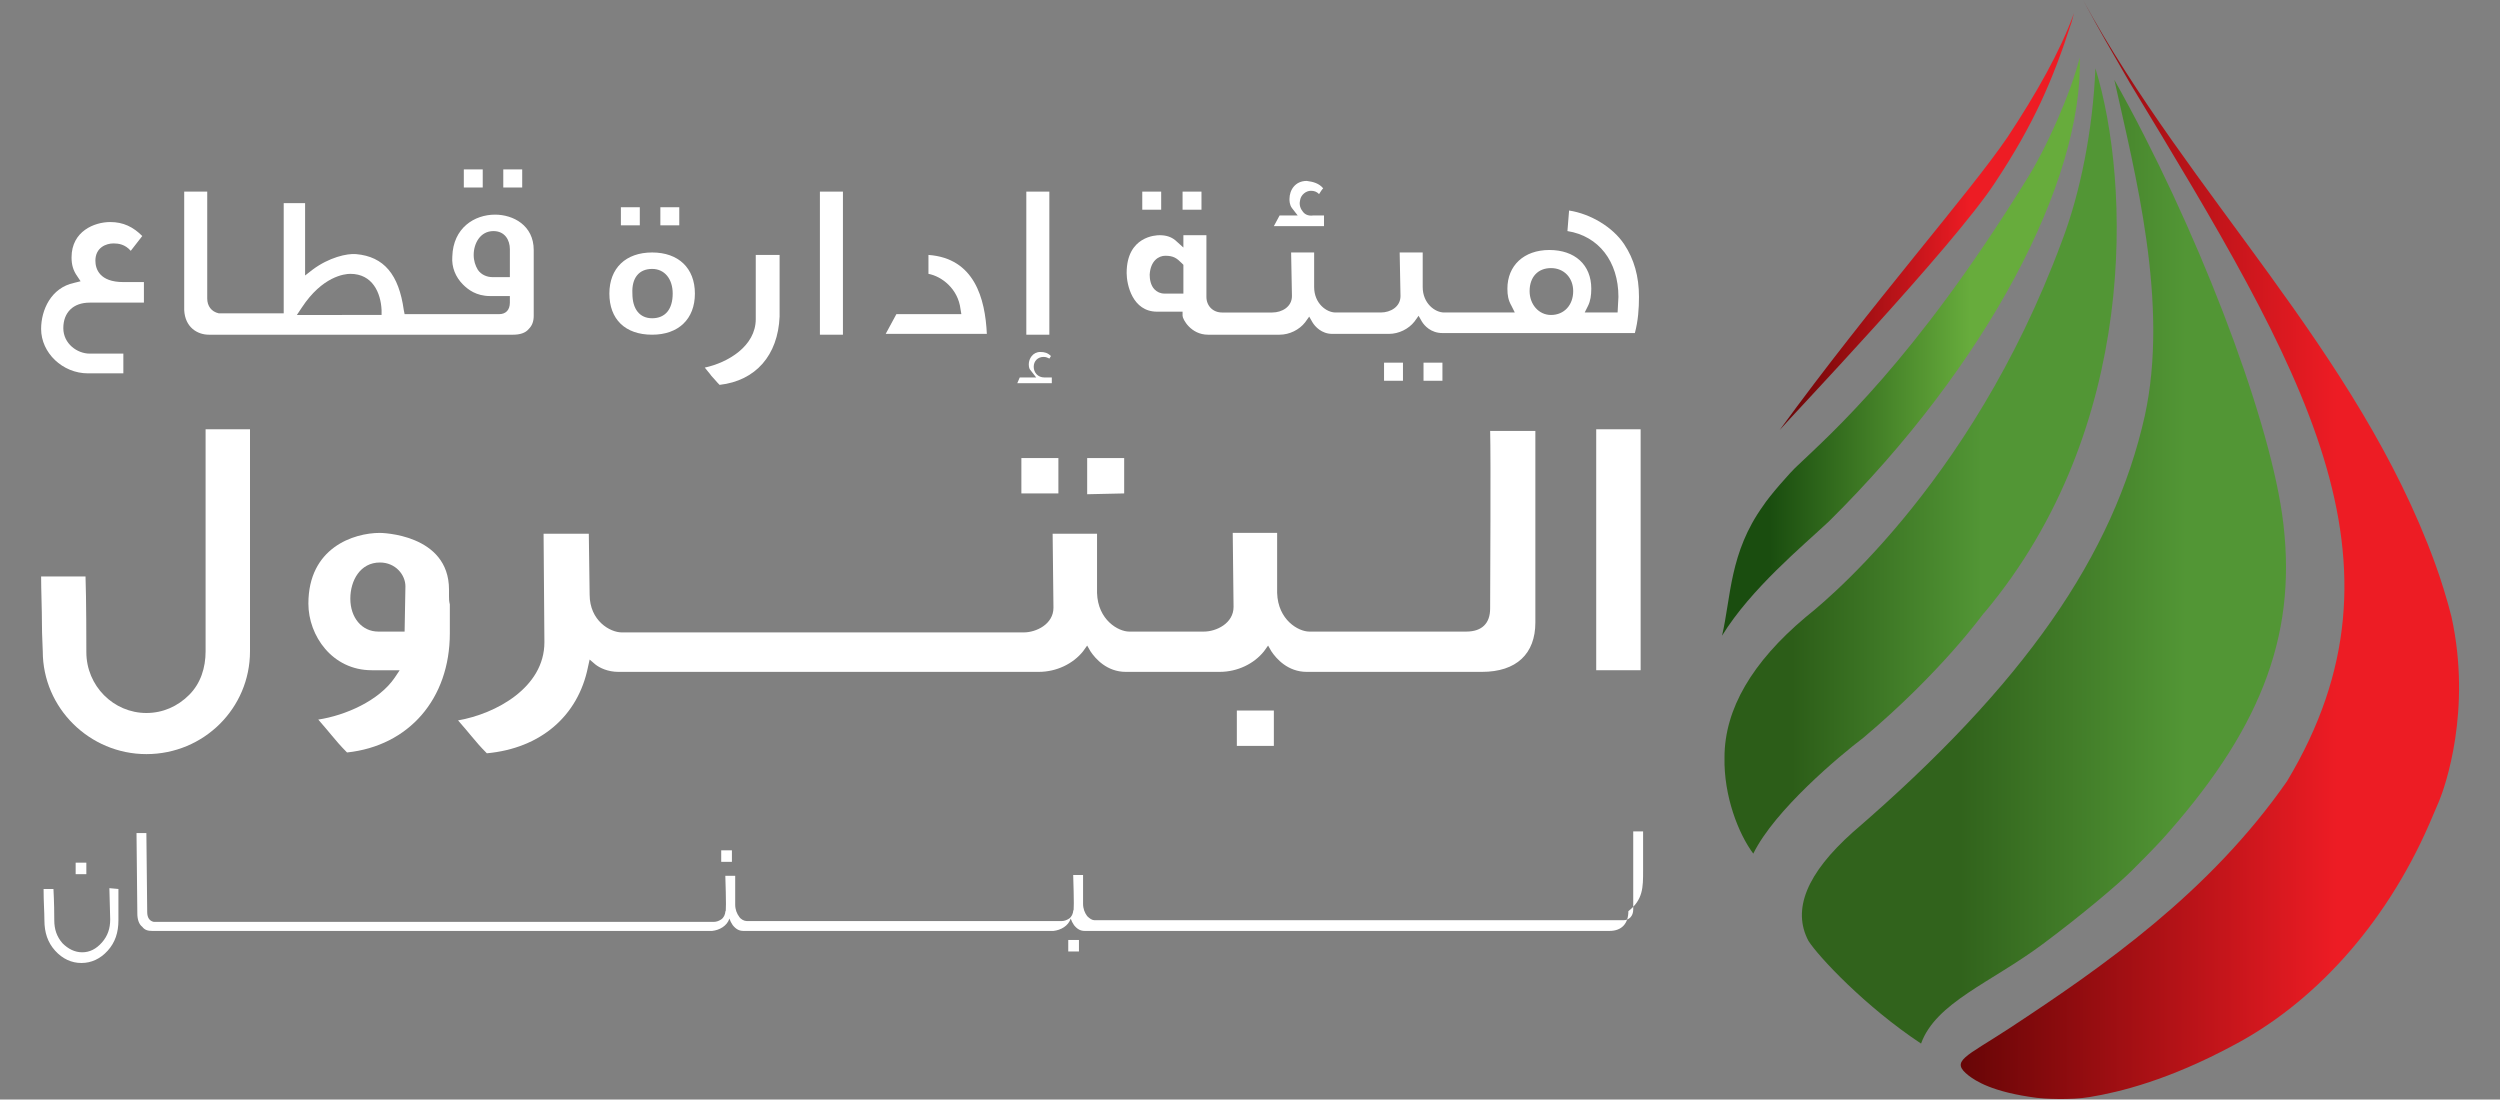 <?xml version="1.0" encoding="utf-8"?>
<!-- Generator: Adobe Illustrator 21.1.0, SVG Export Plug-In . SVG Version: 6.00 Build 0)  -->
<svg version="1.1" id="Layer_1" xmlns="http://www.w3.org/2000/svg" xmlns:xlink="http://www.w3.org/1999/xlink" x="0px" y="0px"
	 viewBox="0 0 304 133.7" style="enable-background:new 0 0 304 133.7;" xml:space="preserve">
<rect x="0" y="0" width="304" height="133.7" fill="#808080" stroke="none"/>
<style type="text/css">
	.st0{fill:url(#SVGID_1_);}
	.st1{fill:url(#SVGID_2_);}
	.st2{fill:url(#SVGID_3_);}
	.st3{fill:url(#SVGID_4_);}
	.st4{fill:url(#SVGID_5_);}
	.st5{fill:#FFFFFF;}
</style>
<g>
	
		<linearGradient id="SVGID_1_" gradientUnits="userSpaceOnUse" x1="299.022" y1="63.58" x2="238.423" y2="63.58" gradientTransform="matrix(1 0 0 -1 0 130.4)">
		<stop  offset="0.245" style="stop-color:#ED1C24"/>
		<stop  offset="1" style="stop-color:#670506"/>
	</linearGradient>
	<path class="st0" d="M298.1,75c-0.5-2-1.3-4.6-2-6.5c-9.4-25.8-29.9-44.8-42.8-68.5c2.1,3.9,3.1,5.6,5.7,10.1
		c21.2,35,35.2,58.1,19.1,84.9c-9.4,13.5-22.3,22.5-33.7,30c-5.5,3.6-7.3,4-5,5.8c0.8,0.6,2.8,2,8.3,2.7c0.7,0.1,4.1,0.3,6.4-0.1
		c3.7-0.6,9.7-2.1,17.5-6.3c9.5-5,18.3-14.3,23.8-26.9c0.4-0.9,0.8-1.9,1.2-2.8C297.3,95.7,300.6,86.4,298.1,75z"/>
	
		<linearGradient id="SVGID_2_" gradientUnits="userSpaceOnUse" x1="252.272" y1="103.45" x2="216.433" y2="103.45" gradientTransform="matrix(1 0 0 -1 0 130.4)">
		<stop  offset="0.356" style="stop-color:#ED1C24"/>
		<stop  offset="1" style="stop-color:#670506"/>
	</linearGradient>
	<path class="st1" d="M216.4,52.3c1-1.2,21.1-22.3,26.2-30.1c4.7-7.1,7-12.4,9.3-19.5c0.1-0.3,0.2-0.8,0.3-1.1
		c-1.7,4.7-4.6,9.8-8.1,15.1C239.4,23.6,227.7,36.8,216.4,52.3z"/>
	
		<linearGradient id="SVGID_3_" gradientUnits="userSpaceOnUse" x1="257.395" y1="74.35" x2="209.696" y2="74.35" gradientTransform="matrix(1 0 0 -1 0 130.4)">
		<stop  offset="0.344" style="stop-color:#529635"/>
		<stop  offset="0.828" style="stop-color:#2C5D18"/>
	</linearGradient>
	<path class="st2" d="M254.8,8.3c-0.3,7.4-1.8,15.1-4.1,21.1c-11.2,30.2-30.1,44.8-31.2,45.7c-6.4,5.4-9.8,11.1-9.8,17
		c-0.1,4.7,1.7,9.3,3.5,11.7c2.6-5.3,10.5-11.9,13.4-14.1c9.5-8,14.5-15,14.6-15.1l0.1-0.1C260.1,52.1,259.1,22.3,254.8,8.3z"/>
	
		<linearGradient id="SVGID_4_" gradientUnits="userSpaceOnUse" x1="263.361" y1="29.707" x2="204.521" y2="31.556" gradientTransform="matrix(1 -3.140000e-02 -3.140000e-02 -1 15.684 106.264)">
		<stop  offset="0.209" style="stop-color:#529635"/>
		<stop  offset="0.675" style="stop-color:#31631C"/>
	</linearGradient>
	<path class="st3" d="M260.8,50.6c-3.8,16.9-14.6,32.6-35.5,50.6c-5.6,5-7.4,9.4-5.4,13.2c1.2,1.9,6.9,8,13.7,12.5
		c1.8-5,8.5-7.4,14.8-12.1c4.7-3.5,9.2-7.3,10.8-8.9c1.1-1.1,2.5-2.5,3.7-3.8l0.8-0.9c11.6-13.2,15.8-24.7,13.8-38.7
		C275.7,50,267,27.3,257.1,9.7C259.6,21,263.8,36.9,260.8,50.6z"/>
	
		<linearGradient id="SVGID_5_" gradientUnits="userSpaceOnUse" x1="257.532" y1="102.895" x2="213.968" y2="102.403" gradientTransform="matrix(1 1.130000e-02 1.130000e-02 -1 -5.772 142.112)">
		<stop  offset="0.307" style="stop-color:#67AC3C"/>
		<stop  offset="0.865" style="stop-color:#1A4D0F"/>
	</linearGradient>
	<path class="st4" d="M246.2,22.2c-13.4,21.6-23.5,30.5-27.6,34.4c-0.9,0.8-3.5,3.8-4.2,4.9c-4.1,5.7-3.9,11.1-5,15.8
		c3.5-5.7,9.8-10.9,13-13.9c19.2-19,30.9-41.3,30.5-56.4C251.8,11.3,248.9,18,246.2,22.2z"/>
</g>
<g>
	<path class="st5" d="M140.7,37.9h3.1v0.5c0,0.4,1,2.3,3.1,2.3h7.2c0.5,0,1,0,1.5,0c1.2,0,2.4-0.6,3.1-1.5l0.5-0.7l0.4,0.7
		c0.3,0.5,1.1,1.4,2.4,1.4h5.4c0.5,0,1,0,1.5,0c1.2,0,2.4-0.6,3.1-1.5l0.5-0.7l0.4,0.7c0.3,0.5,1.1,1.4,2.5,1.4h23.4
		c0.4-1.5,0.5-3,0.5-4.4c0-2.5-0.6-4.6-1.8-6.4c-1.4-2.1-4.1-3.7-6.7-4.1l-0.2,2.5c3.8,0.6,6.2,3.7,6.2,8l-0.1,1.9h-4l0.4-0.8
		c0.3-0.6,0.4-1.3,0.4-2.1c0-2.9-2-4.7-5.1-4.7s-5.1,1.9-5.1,4.7c0,0.8,0.1,1.4,0.5,2.1l0.4,0.8h-8.6c-1.1,0-2.6-1.1-2.6-3.1
		c0-0.8,0-1.5,0-2.3c0-0.6,0-1.3,0-1.9h-2.8l0.1,5.3c0,1.3-1.2,2-2.4,2h-5.5c-1.1,0-2.6-1.1-2.6-3.1c0-0.8,0-1.5,0-2.3
		c0-0.6,0-1.3,0-1.9H157l0.1,5.3c0,1.3-1.2,2-2.4,2h-6.1c-1.1,0-1.9-0.8-1.9-1.9v-7.5h-2.8v1.5l-1-0.9c-0.5-0.4-1.1-0.6-1.9-0.6
		c-0.4,0-4,0.1-4,4.6C137,34.6,137.7,37.9,140.7,37.9z M188.6,32.6c1.6,0,2.7,1.2,2.7,2.8c0,1.7-1.1,2.9-2.7,2.9
		c-1.5,0-2.6-1.3-2.6-2.9C186,33.7,187,32.6,188.6,32.6z M141.7,31.1c1,0,1.4,0.3,2,0.9l0.2,0.2v3.5h-2.3c-0.5,0-0.9-0.2-1.2-0.5
		c-0.5-0.5-0.6-1.3-0.6-1.8C139.9,31.7,140.9,31.1,141.7,31.1z"/>
	<path class="st5" d="M10.7,45.4H15V43h-4.1c-1.5,0-3.2-1.2-3.2-3.1c0-1.9,1.2-3.1,3.2-3.1h6.6v-2.5H15c-2.9,0-3.4-1.6-3.4-2.6
		c0-1.6,1.3-2.1,2.2-2.1c0.6,0,1.4,0.1,2.1,0.9l1.4-1.8C16.2,27.6,15,27,13.4,27c-1.9,0-4.7,1.1-4.7,4.3c0,0.9,0.2,1.6,0.7,2.3
		l0.4,0.6L9,34.4C6.2,35,5,37.7,5,40C5,42.9,7.6,45.4,10.7,45.4z"/>
	<path class="st5" d="M25.4,40.7h37c0.8,0,1.5-0.2,1.9-0.7c0.4-0.4,0.6-0.9,0.6-1.6v-2.6c0-1.8,0-3.7,0-5.4c0-3-2.5-4.3-4.7-4.3
		c-2.5,0-5.1,1.6-5.2,5.1c-0.1,1.3,0.4,2.5,1.3,3.4c0.6,0.6,1.6,1.4,3.3,1.4H62v0.8c0,0.9-0.5,1.4-1.3,1.4H49.2l-0.1-0.5
		c-0.6-4.3-2.4-6.5-5.8-6.8c-1.1-0.1-3.3,0.4-5.3,1.9l-0.9,0.7v-8.8h-2.6v13.4h-7.9c-0.9-0.2-1.4-0.9-1.4-1.8v-13h-2.8v14.4
		C22.5,39.8,24,40.7,25.4,40.7z M62,33.7h-2.1c-0.7,0-1.4-0.3-1.8-0.9c-0.3-0.5-0.5-1.1-0.5-1.8c0-1.4,0.8-2.9,2.4-2.9
		c1.4,0,2,1.1,2,2.2c0,0.5,0,1,0,1.5s0,1,0,1.4C62,33.2,62,33.7,62,33.7z M36.7,37.4c2.5-3.8,5.2-4.1,5.9-4.1c2.7,0,3.7,2.3,3.8,4.4
		v0.6H36.1L36.7,37.4z"/>
	<rect x="56.4" y="20.6" class="st5" width="2.3" height="2.2"/>
	<rect x="61.2" y="20.6" class="st5" width="2.3" height="2.2"/>
	<rect x="80.3" y="25.2" class="st5" width="2.3" height="2.2"/>
	<rect x="75.5" y="25.2" class="st5" width="2.3" height="2.2"/>
	<path class="st5" d="M79.3,40.7c3.2,0,5.2-1.9,5.2-5s-2-5-5.2-5s-5.2,1.9-5.2,5C74.1,38.8,76,40.7,79.3,40.7z M79.3,32.7
		c1.5,0,2.5,1.2,2.5,3c0,1.9-0.9,3-2.5,3c-1.5,0-2.4-1.1-2.4-3C76.8,33.8,77.7,32.7,79.3,32.7z"/>
	<path class="st5" d="M86.5,45.7c0.3,0.3,0.6,0.7,1,1.1c4.4-0.5,7.1-3.6,7.3-8.3V31h-2.9v7.8c0,3.3-3.4,5.3-6.2,5.9
		C86,45.1,86.3,45.4,86.5,45.7z"/>
	<rect x="99.7" y="23.3" class="st5" width="2.8" height="17.4"/>
	<path class="st5" d="M112.9,31v2.3c1.6,0.3,3.6,1.8,3.9,4.3l0.1,0.6H109l-1.3,2.4H120C119.8,36.3,118.5,31.4,112.9,31z"/>
	<path class="st5" d="M125.7,44.6c0-0.7,0.5-1.2,1.2-1.2c0.3,0,0.5,0.1,0.7,0.2c0.1-0.1,0.1-0.2,0.2-0.3c-0.4-0.4-0.8-0.5-1.3-0.5
		c-0.9,0-1.4,0.8-1.4,1.5c0,0.4,0.1,0.6,0.2,0.7l0.7,0.9h-2l-0.3,0.7h4.2v-0.7H127C126.2,45.9,125.7,45.3,125.7,44.6z"/>
	<rect x="124.8" y="23.3" class="st5" width="2.8" height="17.4"/>
	<rect x="138.9" y="23.3" class="st5" width="2.3" height="2.2"/>
	<rect x="143.8" y="23.3" class="st5" width="2.3" height="2.2"/>
	<path class="st5" d="M158.4,25.7c-0.4-0.5-0.4-1-0.3-1.4c0.1-0.6,0.7-1.1,1.3-1.1c0.4,0,0.7,0.1,1,0.4c0.2-0.3,0.3-0.5,0.5-0.7
		c-0.5-0.6-1.2-0.8-2-0.9c-1.4,0-2.1,1.1-2.1,2.2c0,0.2,0,0.7,0.3,1.1l0.7,0.9h-2.2l-0.7,1.3h6.1v-1.3h-1.3
		C159,26.3,158.6,26,158.4,25.7z"/>
	<rect x="168.3" y="44.1" class="st5" width="2.3" height="2.2"/>
	<rect x="173.1" y="44.1" class="st5" width="2.3" height="2.2"/>
</g>
<g>
	<path class="st5" d="M25,52.2v27c0,2-0.6,3.9-2,5.3s-3.2,2.2-5.2,2.2c-4,0-7.3-3.3-7.3-7.4c0-0.9,0-6.4-0.1-9.2H5
		c0,1.7,0.1,4,0.1,5.8c0,1.5,0.1,2.7,0.1,3.3c0,6.9,5.7,12.5,12.6,12.5c7,0,12.6-5.6,12.6-12.5v-27H25z"/>
	<path class="st5" d="M54.6,72.5v-0.8c0-6.8-8.3-6.9-8.4-6.9c-3.2,0-8.7,1.8-8.7,8.6c0,3.9,2.9,8.1,7.7,8.1h3.4L48,82.4
		c-1.9,2.8-6,4.6-9.3,5.1c0.7,0.8,1.2,1.4,1.7,2s1,1.2,1.8,2C49.7,90.7,54.7,85,54.7,77c0-1.6,0-2.7,0-3.5
		C54.6,73.1,54.6,72.8,54.6,72.5z M49.2,76.8H46c-2,0-3.4-1.7-3.4-4c0-2.2,1.2-4.4,3.6-4.4c1.9,0,3.1,1.5,3.1,2.9L49.2,76.8
		L49.2,76.8z"/>
	<rect x="124.2" y="55.7" class="st5" width="4.5" height="4.3"/>
	<polygon class="st5" points="136.7,55.7 132.2,55.7 132.2,60.1 136.7,60 	"/>
	<rect x="150.4" y="86.4" class="st5" width="4.5" height="4.3"/>
	<path class="st5" d="M181.2,52.2c0.1,4.1,0,18.6,0,21.8c0,1.8-1,2.8-2.9,2.8h-19.1c-1.3,0-3.8-1.4-3.9-4.7c0-1.3,0-2.7,0-4
		c0-1.1,0-2.2,0-3.3h-5.4l0.1,9c0,2-2.1,3-3.6,3h-9.1c-1.3,0-3.8-1.4-3.9-4.7c0-1.3,0-2.6,0-3.9c0-1.1,0-2.3,0-3.3H128l0.1,9
		c0,2-2.1,3-3.6,3H75.6c-1.4,0-3.9-1.4-3.9-4.6l-0.1-7.4h-5.5l0.1,13.2c0,5.5-5.9,8.7-10.5,9.5c0.7,0.8,1.2,1.4,1.7,2s1,1.2,1.8,2
		c6.5-0.6,11.1-4.5,12.3-10.5l0.2-0.9l0.7,0.6c0.5,0.4,1.5,0.9,2.8,0.9H119c0.9,0,1.7,0,2.5,0c1.6,0,3.1,0,4.8,0
		c2.2,0,4.2-1,5.4-2.5l0.5-0.7l0.4,0.7c0.6,0.9,2,2.5,4.3,2.5h4c0.9,0,1.7,0,2.6,0c1.6,0,3.1,0,4.8,0c2.2,0,4.2-1,5.4-2.5l0.5-0.7
		l0.4,0.7c0.6,0.9,2,2.5,4.3,2.5h21.3c4.2,0,6.5-2.2,6.5-6c0-4.4,0-17.4,0-23.3h-5.5V52.2z"/>
	<rect x="194.1" y="52.2" class="st5" width="5.4" height="29.3"/>
</g>
<g>
	<path class="st5" d="M13.3,108l0.1,3.8c0,1.1-0.3,2-1,2.8s-1.5,1.2-2.4,1.2c-0.9,0-1.7-0.4-2.4-1.1c-0.7-0.8-1-1.7-1-2.8
		c0-2.3-0.1-3.6-0.1-3.8H5.3c0,1.6,0.1,2.8,0.1,3.8c0,1.5,0.4,2.7,1.3,3.7s2,1.5,3.2,1.5s2.3-0.5,3.2-1.5s1.3-2.2,1.3-3.7v-3.8
		L13.3,108L13.3,108z"/>
	<rect x="9.2" y="104.9" class="st5" width="1.3" height="1.4"/>
	<rect x="87.7" y="103.4" class="st5" width="1.3" height="1.4"/>
	<rect x="129.9" y="114.3" class="st5" width="1.3" height="1.4"/>
	<path class="st5" d="M199.8,105.9c0-2.3,0-3.9,0-4.8h-1.2c0,0.9,0,2.5,0,4.8c0,2,0,3.6,0,4.7c0,0.8-0.5,1.3-1.2,1.3h-0.8h-0.3h-1.8
		h-0.3h-1.7h-0.3h-1.7h-0.3h-1.7h-0.3h-1.7h-0.3h-1.7h-0.3h-1.7h-0.3h-1.7h-0.3h-1.7H178h-1.7H176h-1.7H174h-1.7H172h-1.7H170h-1.7
		H168h-1.7H166h-1.7H164h-2h-0.3H160h-0.3H158h-0.3H156h-0.3H154h-0.3H152h-0.3H150h-0.3H148h-0.3H146h-0.3H144h-0.3H142h-0.3H140
		h-0.3H138h-0.3H136h-0.3H134h-0.3H132h-0.3H130h-0.3H128h8.3h-1.6h-0.4h-1.2c-0.3,0-0.6-0.2-0.9-0.5c-0.3-0.4-0.5-0.9-0.5-1.5
		c0-1.2,0-2.3,0-3.5h-1.2c0.1,3.1,0.1,4.6,0,4.3c0,0.4-0.2,0.8-0.5,1s-0.6,0.3-0.9,0.3h-1.3h-0.3h-1.7h-0.3h-1.7h-9h-1.7h-0.3h-1.7
		h-0.3h-1.7H108h-1.7H106h-1.7H104h-1.7H102h-1.7H100h-1.7H98h-1.7H96h-1.7H94h-1.6H92h-1.2c-0.3,0-0.7-0.2-0.9-0.5
		c-0.3-0.4-0.5-0.9-0.5-1.5c0-1.2,0-2.3,0-3.5h-1.2c0.1,3.1,0.1,4.6,0,4.3c0,0.4-0.2,0.8-0.5,1s-0.6,0.3-0.9,0.3h-1.3h-0.6h-1.4
		h-0.3h-1.7h-0.3h-1.7h-0.3H77h-0.3H75h-0.3H73h-0.3H71h-0.3H69h-0.3H67h-0.3H65h-0.3H63h-0.3H61h-0.3H59h-0.3H57h-0.3H55h-0.3H53
		h-0.3H51h-0.3H49h-0.3H47h-0.3H45h-0.3H43h-0.3H41h-0.3H39h-1h-1.7H36h-1.7H34h-1.7H32h-1.7H30h-1.7H28h-1.7H26h-1.7H24h-1.7H22h-2
		h-0.3h-1c-0.5-0.1-0.8-0.5-0.8-1.2l-0.1-9.6h-1.2l0.1,9.8c0,0.7,0.2,1.3,0.6,1.6c0.3,0.4,0.7,0.5,1.2,0.5h1.2H20h1.8h0.3h1.7h0.3
		h1.7h0.3h1.7h0.3h1.7h0.3h1.7h0.3H34h0.3H36h0.3H38h0.3H40h0.3H42h0.3H44h0.3H46h0.3H48h0.3H50h0.3H52h0.3H54h0.3H56h0.3H58h0.3H60
		h0.3H62h0.3H64h0.3H66h0.3H68h0.3H70h0.3H72h0.3H74h1h1.7H77h1.7H79h1.7H81h1.7H83h1.4H85h1.6c0.9-0.1,1.8-0.6,2.1-1.5
		c0.1,0.3,0.2,0.5,0.4,0.8c0.4,0.5,0.8,0.7,1.3,0.7h1.1h0.4h1.6h0.3h1.7h0.3h1.7h0.3h1.7h0.3h1.7h0.3h1.7h0.3h1.7h0.3h1.7h0.3h1.7
		h0.3h1.7h0.3h1.7h9h1.7h0.3h1.7h0.3h1.6c0.9-0.1,1.8-0.6,2.1-1.5c0.1,0.3,0.2,0.5,0.4,0.8c0.4,0.5,0.8,0.7,1.3,0.7h1.1h0.4h1.6
		h-8.3h1.7h0.3h1.7h0.3h1.7h0.3h1.7h0.3h1.7h0.3h1.7h0.3h1.7h0.3h1.7h0.3h1.7h0.3h1.7h0.3h1.7h0.3h1.7h0.3h1.7h0.3h1.7h0.3h1.7h0.3
		h1.7h0.3h1.7h0.3h1.7h0.3h1.7h0.3h1.7h0.3h1.7h0.3h1.7h0.3h1.7h0.3h1.7h0.3h1.7h0.3h1.7h0.3h1.7h0.3h1.7h0.3h1.7h0.3h1.7h0.3h1.7
		h0.3h1.7h0.3h1.7h0.3h1.8h0.3h0.9c1.5,0,2.3-0.9,2.3-2.4C199.8,109.4,199.8,107.9,199.8,105.9z"/>
</g>
</svg>
